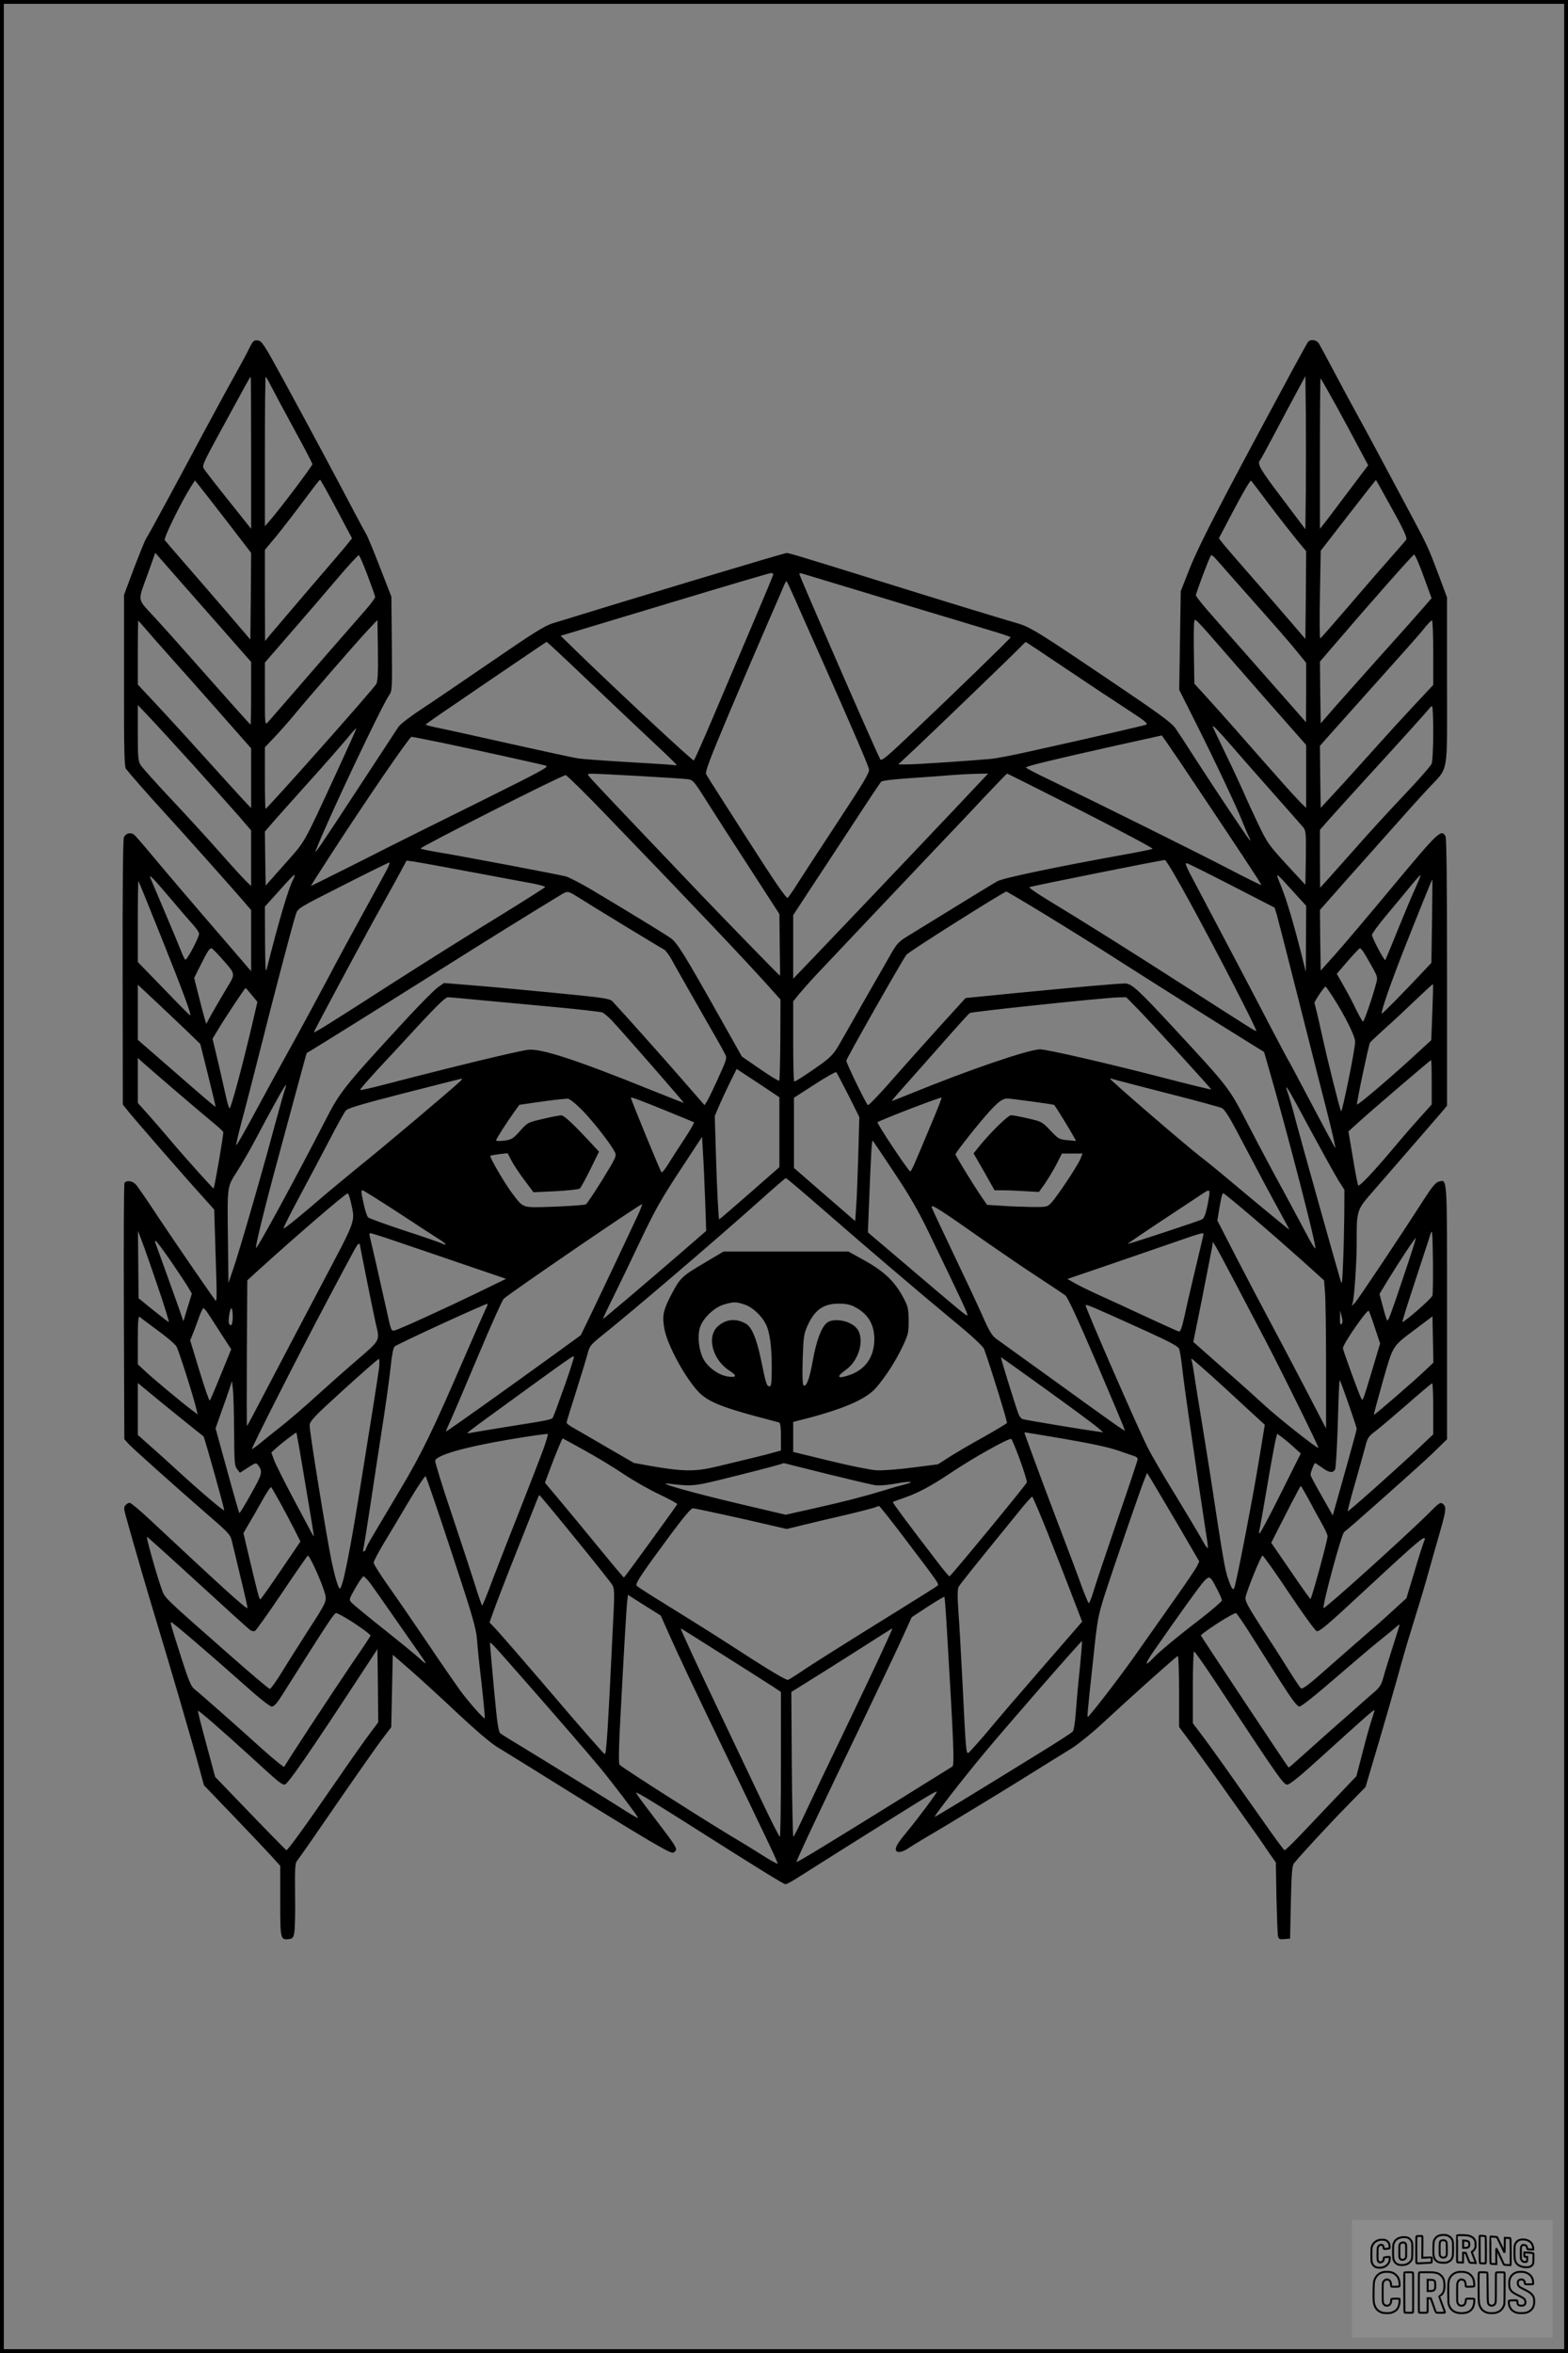<?xml version="1.0" encoding="UTF-8"?>
<svg xmlns="http://www.w3.org/2000/svg" version="1.0" width="1024pt" height="1536pt" viewBox="0 0 1024 1536" preserveAspectRatio="xMidYMid meet">
  <rect x="0" y="0" width="1024" height="1536" fill="#808080" stroke="none"/>
  <g transform="translate(0.00 0.00) scale(1)">
    <g transform="translate(0,1536) scale(0.1,-0.1)" fill="#000000" stroke="none">
      <path d="M1626 13083 c-15 -32 -61 -116 -101 -188 -40 -71 -124 -227 -188 -345 -178 -334 -367 -683 -384 -708 -8 -13 -43 -100 -79 -194 l-64 -171 0 -559 c-1 -437 2 -563 12 -576 27 -35 147 -172 248 -282 103 -112 427 -475 523 -586 l47 -55 0 -200 0 -199 -122 142 c-254 294 -427 497 -528 618 -57 69 -109 128 -115 132 -23 17 -56 8 -66 -19 -6 -18 -9 -320 -8 -885 l1 -858 27 -34 c32 -42 386 -449 493 -566 l77 -86 9 -294 c9 -268 9 -312 -1 -299 -36 47 -267 384 -367 534 -72 110 -141 210 -153 223 -22 24 -61 29 -74 10 -4 -7 -6 -386 -4 -843 l3 -830 31 -34 c35 -36 300 -273 523 -467 136 -118 139 -122 151 -175 7 -30 33 -137 57 -238 25 -102 44 -186 42 -188 -7 -8 -152 123 -633 573 -67 63 -128 114 -136 114 -8 0 -20 -7 -28 -16 -11 -13 -10 -25 3 -72 49 -177 147 -514 203 -697 78 -256 244 -823 280 -960 l27 -99 198 -206 c108 -113 220 -231 249 -263 l51 -57 0 -229 c0 -249 1 -256 57 -249 24 3 29 9 35 43 4 22 7 133 5 246 -2 181 0 209 15 225 9 11 77 107 150 214 222 322 368 532 417 595 l46 60 5 237 5 236 115 -100 c63 -55 202 -182 308 -282 122 -114 219 -197 265 -224 75 -46 149 -91 592 -367 149 -92 332 -204 408 -248 127 -73 140 -79 154 -64 20 19 14 27 -149 241 -59 77 -106 141 -104 143 5 5 79 -39 296 -176 520 -330 668 -421 680 -421 7 0 50 23 94 52 111 71 679 428 795 499 52 32 97 57 99 54 5 -4 -117 -168 -193 -260 -58 -70 -75 -97 -75 -117 0 -26 39 -23 84 8 21 15 131 81 245 148 113 68 328 198 476 290 149 93 304 189 345 214 41 26 128 96 194 157 205 190 490 445 498 445 4 0 8 -104 8 -231 l0 -232 79 -106 c43 -58 157 -216 252 -351 211 -296 193 -271 252 -358 l49 -70 4 -229 c3 -125 7 -238 10 -251 4 -20 10 -23 42 -20 l37 3 5 236 c4 187 8 240 20 255 31 40 229 255 346 374 l122 125 25 85 c73 243 171 582 207 715 23 83 59 204 80 270 21 66 60 194 86 285 25 91 64 226 85 300 42 146 45 170 27 188 -19 19 -25 16 -81 -40 -140 -142 -696 -643 -703 -635 -11 10 117 485 134 496 30 21 504 442 580 516 l92 90 0 831 c0 907 3 864 -56 850 -18 -5 -43 -35 -92 -111 -153 -239 -435 -661 -454 -680 l-20 -20 6 21 c10 34 26 262 26 385 0 226 -3 217 117 354 284 327 401 462 436 503 l37 44 0 870 c0 580 -3 876 -10 889 -27 49 -46 31 -341 -323 -157 -189 -328 -391 -380 -449 l-94 -105 -3 198 -2 198 166 188 c92 103 231 259 309 347 78 88 181 203 230 255 139 151 125 70 125 702 l0 548 -51 137 c-67 179 -81 210 -174 383 -42 80 -131 245 -196 367 -65 122 -138 257 -162 300 -24 43 -88 161 -142 263 -54 102 -104 195 -112 208 -15 24 -54 30 -71 10 -5 -7 -84 -150 -174 -318 -407 -754 -538 -1010 -597 -1157 l-60 -152 -5 -322 -5 -322 111 -221 c130 -259 269 -555 304 -645 14 -35 32 -78 41 -95 8 -17 11 -26 5 -21 -15 15 -230 337 -351 525 -58 91 -119 184 -136 208 -23 33 -111 98 -395 289 -498 337 -552 370 -635 394 -127 37 -494 149 -885 271 -521 162 -606 188 -623 188 -17 0 -1020 -302 -1528 -459 -54 -17 -128 -64 -395 -247 -181 -124 -388 -265 -460 -312 -73 -48 -141 -100 -152 -117 -10 -16 -133 -203 -272 -415 -238 -363 -281 -427 -267 -390 73 190 429 942 479 1013 19 26 20 43 17 335 l-3 307 -74 190 c-40 104 -81 203 -91 220 -10 16 -44 80 -76 140 -106 203 -318 598 -461 860 -131 240 -144 260 -171 263 -26 3 -31 -3 -57 -55z m14 -679 l0 -496 -146 183 c-81 101 -153 194 -161 207 -15 21 -9 33 92 220 195 358 208 382 212 382 2 0 3 -223 3 -496z m131 434 c18 -35 85 -161 150 -280 66 -120 119 -222 119 -228 0 -12 -213 -294 -275 -365 l-35 -40 0 488 c0 268 2 487 5 487 3 0 19 -28 36 -62z m6757 -680 l-3 -253 -152 202 c-145 191 -165 226 -144 249 5 5 52 92 106 194 54 102 118 223 144 270 l46 85 3 -247 c1 -136 1 -361 0 -500z m200 550 c55 -101 124 -228 153 -284 l54 -101 -135 -179 c-74 -98 -144 -192 -157 -207 l-23 -29 0 491 c0 270 2 491 4 491 2 0 49 -82 104 -182z m-6531 -670 l102 -192 -37 -46 c-20 -25 -134 -158 -252 -295 -118 -138 -229 -269 -247 -290 l-32 -40 -1 298 0 298 73 87 c39 48 119 151 177 229 58 78 107 142 110 142 3 0 51 -86 107 -191z m6093 27 c62 -82 142 -184 177 -227 l63 -76 -2 -287 -3 -286 -110 128 c-60 70 -173 200 -250 288 -77 88 -155 178 -173 200 l-32 41 101 192 c56 106 105 189 109 185 4 -4 58 -75 120 -158z m767 35 c104 -185 135 -249 126 -263 -4 -7 -55 -65 -113 -131 -58 -65 -181 -207 -273 -315 -93 -108 -171 -197 -175 -199 -4 -1 -5 127 -2 285 l5 288 180 232 c99 127 180 231 181 230 1 -1 33 -58 71 -127z m-7576 -142 l159 -207 -2 -283 -3 -283 -154 180 c-85 99 -209 242 -275 318 -67 77 -125 144 -130 151 -9 12 105 244 169 346 l28 44 24 -30 c13 -16 96 -122 184 -236z m-103 -621 l262 -298 0 -205 c0 -112 -2 -204 -4 -204 -3 0 -168 185 -411 460 -65 74 -163 183 -218 243 -114 124 -110 93 -39 289 l46 129 51 -58 c27 -31 168 -192 313 -356z m1022 268 c27 -72 50 -136 50 -142 0 -7 -28 -45 -62 -84 -142 -162 -381 -436 -497 -571 -68 -78 -132 -152 -142 -163 -19 -19 -19 -15 -19 185 l0 205 163 188 c90 103 226 261 303 352 76 90 143 162 147 161 5 -1 30 -60 57 -131z m5666 -36 c278 -313 357 -403 408 -467 l56 -69 0 -194 -1 -194 -32 37 c-189 215 -466 529 -564 640 -68 76 -123 144 -123 152 0 14 84 239 98 260 3 5 17 -4 31 -21 14 -16 72 -81 127 -144z m1231 29 l52 -143 -52 -60 c-28 -33 -164 -186 -302 -339 -137 -154 -277 -310 -310 -349 l-60 -69 -3 202 -2 201 66 77 c281 328 541 621 549 622 6 0 34 -64 62 -142z m-4247 13 c0 -6 -67 -166 -149 -358 -81 -191 -196 -462 -255 -600 -59 -139 -111 -255 -115 -257 -7 -5 -472 428 -758 705 l-112 109 52 15 c28 9 333 100 677 204 344 104 633 189 643 190 9 1 17 -3 17 -8z m370 -50 c91 -27 332 -100 535 -162 204 -61 432 -130 508 -153 75 -22 137 -43 137 -46 0 -7 -378 -374 -659 -639 -148 -141 -185 -171 -192 -158 -27 47 -529 1198 -529 1211 0 4 8 5 18 2 9 -3 91 -27 182 -55z m-230 -108 c26 -59 111 -252 190 -428 178 -401 287 -653 295 -686 5 -21 -30 -80 -207 -349 -118 -179 -236 -360 -263 -403 -27 -43 -54 -82 -61 -88 -8 -7 -83 102 -266 388 -141 219 -260 407 -266 418 -8 17 19 89 152 405 90 212 202 473 249 581 47 107 93 214 103 238 9 23 19 40 21 37 3 -3 26 -53 53 -113z m2898 -453 c103 -118 244 -279 315 -359 l127 -144 0 -205 0 -206 -31 30 c-17 16 -95 101 -172 189 -78 88 -191 216 -251 285 -61 69 -147 166 -193 216 l-83 91 -3 189 c-2 104 -1 200 2 214 5 28 -11 45 289 -300z m-7068 175 c63 -71 131 -148 151 -170 20 -22 134 -150 253 -285 l216 -245 0 -195 0 -195 -29 30 c-26 27 -201 220 -436 480 -49 54 -132 143 -182 197 l-93 99 0 211 c0 116 2 209 3 207 2 -2 55 -62 117 -134z m1438 -279 c-17 -32 -713 -816 -724 -816 -2 0 -4 90 -4 201 l0 201 63 66 c35 37 88 97 118 133 91 111 420 490 489 563 l65 69 3 -197 c2 -144 -1 -203 -10 -220z m6902 203 l0 -210 -128 -137 c-70 -75 -168 -182 -217 -237 -49 -55 -157 -174 -239 -265 l-151 -164 -3 202 -2 203 42 48 c48 54 385 431 523 585 50 56 106 120 124 144 19 23 38 42 43 42 4 0 8 -95 8 -211z m-5495 -205 c160 -152 349 -331 420 -397 72 -67 131 -125 133 -129 2 -3 -5 -5 -15 -3 -10 3 -144 11 -298 20 -154 9 -305 20 -335 25 -30 5 -224 47 -430 93 -206 46 -417 93 -467 103 -51 10 -93 21 -93 24 1 3 87 64 193 135 105 72 281 192 392 267 110 75 202 137 205 138 3 0 136 -124 295 -276z m3093 103 c141 -95 322 -215 401 -266 120 -78 141 -95 125 -102 -20 -7 -348 -83 -749 -172 -110 -25 -229 -48 -265 -51 -129 -12 -486 -36 -545 -36 l-59 0 104 97 c112 105 644 617 695 670 16 17 31 31 33 32 2 1 119 -77 260 -172z m-5697 -630 c123 -137 259 -289 302 -338 l77 -90 0 -181 0 -182 -31 30 c-17 16 -93 99 -168 184 -75 85 -219 243 -320 350 -101 107 -192 209 -202 225 -17 26 -19 52 -19 211 l0 182 68 -72 c38 -39 169 -183 293 -319z m8099 209 c0 -96 -5 -187 -10 -201 -6 -15 -88 -108 -183 -208 -95 -100 -236 -254 -313 -342 -78 -88 -162 -182 -187 -210 l-46 -50 -1 189 0 189 57 65 c32 36 134 149 228 252 241 263 418 460 430 476 5 8 13 14 17 14 5 0 8 -78 8 -174z m-1317 -85 c56 -65 181 -207 277 -315 96 -109 183 -207 193 -219 15 -20 17 -42 15 -198 l-3 -175 -124 134 c-118 129 -126 141 -187 269 -35 74 -76 162 -90 196 -15 34 -66 145 -115 246 -49 101 -89 186 -89 188 0 12 30 -19 123 -126z m-5842 -167 c-227 -491 -202 -447 -341 -604 l-125 -141 -3 177 -2 176 72 83 c40 45 147 165 238 266 91 101 192 217 225 256 32 40 60 71 62 69 2 -1 -55 -128 -126 -282z m5511 54 c380 -567 528 -791 525 -795 -3 -2 -103 48 -224 111 -212 110 -845 424 -1160 576 -84 40 -153 76 -153 80 0 8 176 51 575 140 171 38 311 69 312 69 1 1 57 -81 125 -181z m-4800 128 c241 -51 609 -132 652 -144 25 -7 -18 -30 -420 -230 -247 -122 -599 -297 -781 -390 -183 -92 -333 -167 -333 -165 0 1 59 94 131 205 226 349 513 768 526 768 7 0 108 -20 225 -44z m1248 -211 c157 -9 303 -18 326 -21 40 -5 42 -6 134 -152 51 -81 178 -278 282 -438 l188 -291 2 -201 c2 -111 3 -202 2 -202 -3 0 -352 358 -521 535 -631 662 -733 770 -733 777 0 10 -9 11 320 -7z m2239 -42 c-152 -163 -730 -771 -1097 -1155 l-122 -127 0 208 0 207 108 165 c60 90 186 283 282 429 95 146 178 270 184 277 7 7 80 16 186 23 96 7 218 15 270 20 52 4 128 8 169 9 l74 1 -54 -57z m661 -185 c263 -134 473 -246 467 -249 -7 -4 -91 -21 -187 -38 -443 -80 -786 -152 -825 -173 -22 -12 -146 -87 -275 -167 -129 -79 -267 -164 -306 -188 -64 -39 -76 -51 -116 -121 -24 -42 -102 -178 -173 -302 -70 -124 -146 -256 -167 -293 -31 -54 -55 -79 -111 -120 -80 -58 -170 -117 -180 -117 -4 0 -7 118 -7 261 l0 262 37 46 c21 25 71 82 112 126 109 116 543 574 781 825 113 118 263 277 334 353 71 75 131 137 133 137 3 0 220 -109 483 -242z m-3099 -31 c536 -555 891 -929 1060 -1117 l76 -85 -1 -262 c-1 -144 -4 -264 -7 -268 -4 -3 -60 31 -125 76 l-119 82 -135 240 c-246 437 -288 505 -334 536 -42 29 -273 170 -511 312 -71 42 -148 82 -170 88 -55 14 -694 135 -830 157 -60 10 -114 21 -118 25 -9 7 923 479 947 479 7 0 128 -118 267 -263z m3810 -567 c182 -333 443 -840 433 -840 -9 0 -16 4 -469 295 -355 228 -662 421 -902 566 -67 41 -117 76 -110 78 26 9 873 179 885 177 7 0 81 -125 163 -276z m-4706 200 c182 -34 367 -69 413 -77 45 -9 82 -19 82 -23 0 -4 -132 -87 -292 -186 -161 -98 -480 -298 -708 -444 -409 -263 -510 -326 -510 -318 0 7 272 514 384 718 60 107 134 242 165 298 l56 104 40 -5 c22 -3 189 -33 370 -67z m-535 19 c-12 -22 -82 -151 -157 -287 -75 -136 -174 -319 -220 -407 -107 -201 -207 -386 -293 -540 -37 -66 -122 -223 -190 -348 -67 -125 -125 -226 -127 -223 -3 2 15 80 40 173 25 92 75 287 112 433 84 336 220 853 238 904 13 38 19 41 308 187 161 82 297 149 302 149 4 0 -2 -18 -13 -41z m5520 -113 l274 -141 14 -45 c7 -25 69 -265 137 -535 68 -269 153 -604 189 -744 36 -140 61 -250 56 -245 -4 5 -74 135 -155 289 -81 154 -151 285 -155 290 -4 6 -59 109 -122 230 -101 195 -282 538 -488 928 -58 108 -65 127 -46 121 11 -4 145 -70 296 -148z m-6136 42 c-31 -59 -95 -277 -172 -583 -8 -31 -10 12 -11 183 l-1 224 93 103 c50 57 95 104 100 104 4 1 0 -13 -9 -31z m6535 -82 l81 -89 -1 -216 -1 -216 -33 132 c-50 196 -93 339 -126 421 -43 108 -49 110 80 -32z m796 30 c-20 -42 -71 -164 -115 -272 -43 -108 -81 -198 -83 -201 -7 -6 -87 145 -87 164 0 9 42 66 93 127 51 61 122 146 157 189 34 42 65 76 67 74 2 -2 -13 -38 -32 -81z m-8138 -64 c59 -70 126 -148 150 -174 24 -26 43 -54 43 -63 0 -25 -80 -176 -90 -170 -4 3 -16 27 -26 53 -10 26 -58 142 -107 257 -49 116 -92 216 -95 224 -11 29 20 -3 125 -127z m8245 -154 l-4 -273 -61 -65 c-117 -125 -260 -270 -263 -267 -8 8 55 191 142 412 100 254 186 465 188 465 1 0 0 -123 -2 -272z m-8302 -98 c147 -367 205 -524 191 -518 -4 2 -83 81 -174 176 l-167 172 0 267 c0 146 2 264 4 262 2 -2 68 -164 146 -359z m2716 259 c76 -49 546 -335 570 -347 11 -6 33 -35 49 -64 15 -29 97 -172 180 -318 84 -146 160 -279 168 -297 17 -31 16 -32 -55 -188 -39 -86 -74 -152 -78 -148 -4 4 -72 82 -151 173 -120 138 -385 435 -450 504 -16 17 -61 24 -351 52 -183 18 -426 41 -540 50 l-208 17 -39 -27 c-22 -15 -109 -103 -194 -194 -426 -462 -445 -485 -548 -687 -182 -354 -439 -828 -447 -821 -6 7 57 265 143 581 40 149 99 364 130 480 31 115 57 210 58 211 14 6 530 328 952 594 241 152 535 334 705 437 46 28 48 28 106 -8z m3061 -120 c136 -83 351 -217 477 -298 268 -171 599 -380 806 -508 l145 -90 23 -79 c126 -433 325 -1204 312 -1204 -5 0 -31 42 -57 93 -27 50 -96 180 -154 287 -59 107 -160 297 -225 423 -132 254 -125 243 -488 636 -234 252 -276 291 -319 291 -46 0 -317 -24 -717 -63 l-324 -32 -164 -180 c-89 -99 -231 -257 -314 -352 -83 -95 -155 -170 -160 -167 -12 8 -142 275 -141 290 0 13 364 654 392 691 14 20 635 411 653 413 4 0 119 -68 255 -151z m-5380 -285 c95 -108 93 -96 31 -199 -30 -50 -71 -121 -93 -159 l-38 -70 -12 40 c-6 21 -24 89 -39 149 l-28 111 42 84 c45 90 58 110 71 110 4 0 34 -30 66 -66z m7459 39 c10 -16 35 -58 55 -95 37 -66 37 -69 24 -115 -24 -90 -77 -243 -84 -242 -3 0 -23 35 -44 77 -20 43 -57 113 -82 156 l-45 79 24 28 c64 76 122 139 127 139 4 0 15 -12 25 -27z m448 -392 l-7 -181 -100 -92 c-150 -139 -382 -337 -385 -328 -4 10 76 388 85 404 5 7 51 50 103 97 52 46 142 130 200 186 58 55 106 100 108 98 2 -2 0 -84 -4 -184z m-8142 -113 l96 -93 51 -204 c28 -112 50 -205 49 -207 -2 -1 -117 97 -255 218 l-253 220 0 180 0 180 108 -101 c59 -55 150 -142 204 -193z m7492 215 c79 -123 146 -257 146 -294 0 -46 -85 -465 -92 -453 -9 15 -85 317 -128 513 -22 101 -43 188 -46 192 -4 7 64 109 73 109 2 0 23 -30 47 -67z m-7060 12 l37 -45 -34 -147 c-62 -263 -139 -553 -148 -548 -4 3 -12 29 -19 58 -6 28 -29 129 -51 224 l-41 172 38 63 c46 77 173 268 178 268 2 0 20 -20 40 -45z m1506 -35 c113 -10 330 -31 483 -45 152 -14 287 -30 300 -34 12 -5 40 -29 63 -53 65 -69 475 -538 470 -538 -2 0 -98 38 -213 84 -490 198 -720 273 -804 263 -72 -9 -489 -110 -958 -232 -74 -19 -137 -33 -139 -30 -3 2 49 62 114 133 66 70 191 205 278 300 109 117 166 172 180 172 12 0 113 -9 226 -20z m4281 -57 c84 -86 479 -519 479 -525 0 -2 -145 33 -322 79 -368 95 -752 183 -796 183 -72 0 -465 -134 -837 -286 -71 -29 -130 -52 -131 -51 -1 1 34 43 78 92 45 50 157 177 250 282 93 106 175 196 181 200 13 9 880 100 967 102 l55 1 76 -77z m-6302 -519 c95 -82 208 -177 250 -212 42 -34 78 -67 79 -72 4 -10 -57 -362 -63 -368 -3 -3 -197 213 -285 318 -30 36 -89 104 -132 153 l-78 87 0 147 0 147 28 -26 c15 -13 105 -92 201 -174z m8221 41 l0 -145 -83 -92 c-46 -51 -108 -123 -139 -160 -152 -182 -252 -288 -258 -276 -4 7 -20 89 -35 182 l-29 170 65 59 c74 68 470 407 475 407 2 0 4 -65 4 -145z m-4372 -23 l112 -75 0 -228 0 -228 -194 -170 c-107 -94 -197 -171 -199 -171 -5 0 -15 200 -23 470 l-6 205 34 80 c20 44 52 113 72 153 l37 74 27 -18 c15 -10 78 -51 140 -92z m562 -60 l72 -144 -7 -251 c-4 -139 -10 -292 -14 -340 l-6 -88 -200 173 -200 174 0 229 0 229 135 87 c74 48 138 84 141 80 4 -3 39 -71 79 -149z m-2535 89 c-49 -47 -531 -454 -659 -555 -77 -63 -220 -181 -316 -264 -96 -82 -176 -146 -178 -141 -2 5 48 104 111 221 63 117 151 284 196 370 45 87 90 167 99 178 13 16 98 41 382 114 201 51 369 94 375 95 5 0 1 -7 -10 -18z m4611 -76 c187 -47 350 -92 363 -98 17 -8 48 -56 96 -147 152 -289 227 -429 285 -534 33 -60 60 -111 60 -113 0 -3 -242 197 -431 356 -37 31 -102 84 -145 117 -107 83 -594 503 -594 512 0 2 6 2 14 -1 7 -3 166 -44 352 -92z m-5755 24 c-5 -13 -37 -126 -71 -251 -75 -282 -229 -814 -269 -928 l-29 -85 -3 250 c-5 393 -8 372 60 479 32 50 84 141 116 201 112 213 198 366 202 362 2 -3 -1 -15 -6 -28z m6699 -269 c79 -146 160 -292 181 -326 l39 -61 -1 -164 c-1 -90 -4 -231 -8 -314 -6 -145 -7 -148 -19 -105 -53 182 -257 911 -286 1020 -19 74 -42 155 -50 179 -37 103 -16 70 144 -229z m-4200 125 c91 -37 168 -69 172 -71 4 -3 -24 -50 -61 -107 -37 -56 -85 -130 -106 -165 -21 -34 -42 -59 -45 -55 -8 8 -200 477 -200 486 0 8 46 -9 240 -88z m1726 -72 c-124 -297 -133 -317 -142 -319 -9 -3 -220 314 -213 320 14 13 412 166 418 161 2 -2 -26 -75 -63 -162z m-2284 80 c73 -75 184 -217 213 -273 13 -25 10 -33 -81 -181 -52 -84 -101 -157 -108 -161 -8 -4 -100 -11 -205 -15 -218 -7 -199 -13 -276 87 -46 60 -150 238 -143 245 2 2 29 7 59 11 l54 6 25 -48 c14 -27 52 -84 85 -128 l59 -79 145 7 c80 4 151 12 157 17 7 5 38 62 69 125 l57 116 -38 41 c-128 138 -190 197 -209 196 -11 0 -65 -10 -119 -23 -99 -23 -100 -23 -150 -79 -46 -51 -56 -57 -103 -63 -29 -4 -53 -3 -53 2 0 9 66 112 120 188 l32 44 111 16 c103 15 149 20 202 24 13 1 47 -25 97 -75z m2933 57 c82 -11 149 -21 150 -23 12 -16 86 -135 111 -179 l32 -56 -57 5 c-53 5 -59 8 -111 63 -54 57 -57 59 -146 79 -50 12 -100 21 -111 21 -20 0 -134 -112 -207 -202 l-38 -47 69 -120 68 -121 56 0 c31 0 96 -3 145 -6 l89 -5 38 53 c20 29 54 85 75 125 l37 73 68 0 67 0 -15 -37 c-19 -45 -153 -247 -190 -285 -25 -27 -29 -28 -128 -27 -56 1 -144 4 -196 8 l-95 6 -41 60 c-56 83 -165 261 -165 270 0 11 155 207 223 281 56 61 84 82 113 83 6 1 78 -8 159 -19z m-2130 -645 l7 -200 -173 -150 c-222 -192 -497 -425 -501 -425 -2 0 30 69 72 153 41 83 122 251 179 372 86 181 130 259 250 442 l146 222 6 -107 c4 -59 10 -197 14 -307z m1235 180 c98 -146 157 -249 223 -385 238 -493 260 -540 254 -547 -5 -5 -55 37 -384 317 l-265 225 6 155 c15 378 19 451 26 443 4 -4 67 -98 140 -208z m-503 -208 c312 -272 671 -578 884 -754 128 -105 200 -172 206 -190 45 -124 153 -475 149 -482 -3 -5 -72 -46 -153 -92 -82 -45 -182 -104 -223 -130 l-75 -48 -165 -21 c-91 -12 -196 -20 -235 -18 -38 2 -177 30 -307 62 l-238 58 0 98 0 98 83 21 c260 68 400 131 463 207 65 78 122 168 167 261 39 82 41 92 41 173 -1 78 -4 92 -35 150 -55 103 -123 169 -248 239 l-110 61 -408 0 -408 0 -133 -79 c-144 -85 -153 -95 -217 -220 -44 -86 -51 -125 -36 -206 19 -103 128 -306 217 -405 58 -64 145 -102 379 -165 77 -20 146 -39 153 -41 8 -2 12 -30 12 -93 l0 -90 -52 -14 c-51 -15 -124 -32 -377 -93 -133 -31 -211 -30 -414 5 l-117 21 -178 103 c-97 57 -196 114 -219 127 -24 13 -43 28 -43 33 0 5 29 100 65 212 35 111 69 223 75 248 10 39 22 53 93 110 201 160 785 660 1052 900 77 69 143 126 147 126 4 1 96 -77 205 -172z m-2736 -53 c123 -81 243 -159 266 -173 47 -29 59 -49 16 -27 -16 7 -127 46 -248 85 -121 40 -225 78 -231 84 -7 7 -19 44 -28 84 -18 82 -19 93 -8 93 5 0 110 -66 233 -146z m5295 106 c-16 -99 -29 -141 -46 -150 -20 -11 -472 -160 -485 -160 -4 0 100 71 232 158 131 86 249 165 263 174 38 25 43 22 36 -22z m-5606 -32 c30 -141 46 -97 -200 -563 -122 -231 -278 -528 -347 -660 -69 -132 -127 -242 -130 -244 -2 -3 -2 210 -1 473 l3 478 60 55 c262 238 582 513 596 513 4 0 12 -24 19 -52z m5891 -105 c101 -86 247 -214 325 -284 l141 -127 6 -78 c4 -42 7 -260 7 -483 l0 -406 -148 285 c-82 157 -184 350 -227 430 -43 80 -136 257 -207 394 l-128 249 10 61 c18 102 21 116 30 116 4 0 90 -71 191 -157z m-4015 15 c-56 -120 -218 -463 -298 -629 l-75 -155 -154 -112 c-301 -218 -724 -520 -727 -517 -1 1 13 35 32 76 19 41 100 232 181 424 81 193 155 357 164 366 33 33 883 614 903 618 4 0 -8 -32 -26 -71z m2284 -182 c102 -71 253 -174 335 -227 83 -54 160 -106 173 -116 15 -12 86 -166 207 -448 101 -236 183 -431 181 -433 -4 -4 -63 38 -506 358 -162 117 -312 225 -332 239 -30 22 -47 49 -96 161 -33 74 -119 257 -190 405 -71 149 -133 281 -137 293 -8 27 44 -6 365 -232z m2905 -343 c-4 -18 -181 -173 -197 -173 -2 0 35 120 84 268 48 147 94 285 100 307 12 35 13 15 16 -170 1 -115 0 -220 -3 -232z m-8325 60 c44 -128 76 -233 72 -233 -4 1 -50 36 -102 78 l-95 77 -2 220 -2 220 25 -65 c14 -36 61 -170 104 -297z m1532 302 c73 -24 270 -92 438 -149 l305 -104 -185 -90 c-215 -104 -512 -240 -543 -247 -21 -6 -24 1 -49 117 -51 230 -109 483 -114 501 -3 9 -1 17 5 17 5 0 70 -20 143 -45z m5298 40 c0 -4 -23 -101 -51 -218 -28 -117 -61 -259 -73 -317 -17 -76 -27 -104 -37 -102 -8 2 -102 44 -209 94 -107 50 -248 115 -313 144 -65 30 -138 65 -162 80 l-44 25 322 110 c177 61 372 128 432 149 110 38 135 45 135 35z m1310 -266 c-86 -257 -102 -299 -110 -299 -3 0 -16 39 -28 87 l-23 86 52 86 c79 129 181 283 185 279 2 -2 -32 -110 -76 -239z m-8054 88 c50 -73 101 -150 114 -172 l23 -40 -28 -90 -27 -90 -35 100 c-56 157 -139 388 -147 408 -5 9 -4 17 0 17 5 0 50 -60 100 -133z m6954 -147 c62 -118 153 -291 202 -385 109 -209 338 -674 338 -686 0 -12 -259 192 -349 275 -42 39 -164 149 -272 243 l-196 173 58 287 c31 159 60 306 64 327 l6 39 18 -29 c10 -16 69 -126 131 -244z m-5720 258 c0 -11 92 -467 104 -518 27 -114 32 -105 -121 -237 -76 -65 -196 -172 -268 -237 -71 -65 -173 -153 -225 -194 -52 -41 -116 -92 -142 -114 -26 -21 -50 -38 -53 -38 -8 0 314 634 498 980 190 358 191 360 200 360 4 0 7 -1 7 -2z m2513 -394 c51 -17 108 -70 137 -125 27 -52 40 -145 40 -286 0 -99 -3 -123 -14 -123 -19 0 -23 13 -56 173 -30 143 -61 216 -102 238 -65 35 -127 28 -180 -19 -75 -68 -35 -220 79 -292 50 -32 43 -45 -18 -35 -59 10 -129 62 -156 115 -29 57 -39 142 -23 200 16 60 91 134 157 154 63 19 80 19 136 0z m-1692 -31 c-10 -21 -69 -155 -131 -298 -212 -491 -285 -642 -427 -880 -75 -126 -156 -263 -180 -303 -24 -40 -43 -77 -43 -82 0 -5 -5 -12 -11 -16 -8 -5 -10 1 -5 19 3 14 24 144 46 289 22 145 57 378 79 518 22 140 45 309 52 375 7 73 17 126 26 135 11 13 585 277 606 279 4 1 -1 -16 -12 -36z m2408 17 c88 -44 131 -114 131 -212 0 -114 -57 -197 -159 -233 -82 -29 -94 -15 -28 32 89 62 127 206 72 272 -44 52 -156 71 -197 34 -35 -30 -67 -118 -89 -240 -22 -123 -42 -178 -61 -167 -7 5 -9 57 -6 168 5 149 7 167 32 223 47 103 104 143 204 143 43 0 75 -6 101 -20z m1919 -165 c137 -62 196 -94 202 -109 5 -12 14 -66 20 -121 6 -55 24 -190 40 -300 16 -110 45 -310 65 -445 20 -135 43 -287 51 -338 9 -52 14 -96 11 -98 -3 -3 -23 28 -45 69 -23 41 -100 169 -171 286 -72 116 -151 252 -176 302 -66 130 -405 908 -405 928 0 10 43 -8 408 -174z m-6147 132 c8 -12 48 -72 87 -134 l72 -111 -67 -164 c-36 -89 -69 -166 -73 -171 -3 -4 -34 83 -67 193 l-61 200 23 57 c12 32 30 79 39 106 10 26 21 47 24 47 4 0 14 -11 23 -23z m169 -32 c0 -50 -10 -69 -24 -46 -8 13 5 101 15 101 5 0 9 -25 9 -55z m7459 -73 l34 -102 -53 -178 c-60 -199 -60 -200 -70 -181 -14 24 -120 316 -120 328 0 27 159 257 169 244 3 -4 22 -54 40 -111z m-218 25 c-8 -8 -11 2 -10 39 l1 49 10 -38 c7 -28 7 -42 -1 -50z m-7731 -42 c58 -42 113 -89 122 -104 14 -22 111 -325 132 -415 l7 -29 -38 28 c-69 52 -267 217 -310 259 l-43 40 0 159 c0 126 3 157 13 150 6 -6 59 -45 117 -88z m8273 -265 c-78 -74 -327 -289 -331 -286 -1 2 25 100 58 217 70 244 59 226 220 347 l105 79 3 -151 3 -151 -58 -55z m-5619 -106 c-37 -104 -70 -194 -75 -200 -9 -11 -42 -18 -304 -59 -88 -14 -180 -30 -205 -34 -25 -5 -46 -8 -48 -6 -2 1 52 43 120 92 586 426 572 416 576 405 1 -5 -27 -94 -64 -198z m3149 -15 c161 -116 310 -226 332 -245 l40 -34 -45 6 c-70 9 -463 74 -481 80 -9 2 -21 17 -27 32 -24 65 -119 372 -115 372 2 0 135 -95 296 -211z m-4357 144 c-4 -32 -21 -141 -37 -243 -16 -102 -59 -365 -94 -586 -62 -385 -108 -614 -126 -614 -9 0 -32 77 -53 176 -33 159 -147 861 -144 891 3 28 32 59 223 232 121 110 224 200 229 200 4 1 5 -25 2 -56z m5439 -57 c55 -50 132 -120 170 -156 39 -36 94 -87 123 -113 l52 -48 -45 -272 c-38 -228 -126 -684 -151 -782 -9 -34 -19 -23 -44 50 -20 57 -33 130 -115 670 -20 127 -49 309 -65 405 -16 96 -34 209 -40 250 -6 41 -13 84 -17 95 -5 18 -4 19 13 5 10 -8 64 -55 119 -104z m945 -343 c0 -7 -30 -117 -66 -245 -36 -128 -71 -253 -78 -277 l-12 -44 -71 125 c-39 68 -72 130 -74 138 -2 12 15 60 28 79 1 2 21 -11 45 -28 47 -35 73 -39 87 -13 5 9 12 132 17 272 7 249 10 300 13 310 3 7 111 -303 111 -317z m-7331 -19 c1 -201 3 -224 20 -245 l18 -23 53 34 c51 33 53 33 67 14 30 -41 25 -58 -48 -187 -39 -71 -73 -126 -76 -124 -2 3 -24 78 -49 168 -25 90 -59 214 -76 275 l-30 110 35 100 c20 54 44 124 54 154 l18 55 6 -55 c4 -30 7 -155 8 -276z m-339 81 c74 -60 137 -110 139 -111 6 -5 139 -479 135 -483 -5 -5 -149 117 -299 254 -66 61 -153 139 -193 174 l-72 64 0 169 0 170 78 -64 c42 -36 138 -113 212 -173z m8170 68 l0 -166 -97 -92 c-161 -151 -457 -414 -461 -410 -2 2 18 82 46 177 27 95 57 203 67 240 15 61 21 71 68 106 29 22 122 101 207 175 85 75 158 136 163 137 4 0 7 -75 7 -167z m-7366 -489 c31 -182 56 -335 56 -340 -1 -5 -10 9 -21 31 -12 22 -66 124 -121 227 -54 103 -108 209 -118 237 l-18 49 27 25 c38 35 133 108 137 105 1 -2 28 -152 58 -334z m1556 230 c-17 -47 -84 -220 -148 -383 -65 -163 -147 -374 -183 -468 -35 -95 -67 -173 -70 -173 -3 0 -25 62 -48 138 -24 75 -92 283 -152 462 -61 179 -108 334 -107 344 5 36 189 89 478 138 140 24 256 40 258 37 2 -4 -11 -47 -28 -95z m3407 62 c169 -29 289 -55 348 -76 50 -17 98 -34 108 -37 9 -3 17 -11 17 -18 0 -6 -60 -187 -134 -401 -73 -214 -144 -424 -156 -466 -13 -43 -26 -75 -30 -73 -4 3 -24 51 -45 107 -20 57 -90 243 -155 413 -65 171 -138 366 -163 435 -25 69 -49 133 -52 143 -4 9 -5 17 -2 17 3 0 122 -20 264 -44z m1489 -50 l49 -44 -130 -260 c-71 -143 -134 -260 -138 -261 -5 -1 -6 7 -3 17 3 9 26 139 51 287 25 149 51 287 56 308 l10 38 28 -21 c16 -11 51 -40 77 -64z m-4630 -23 c76 -42 193 -112 259 -157 66 -44 172 -104 235 -133 63 -30 114 -58 113 -62 -2 -7 -334 -465 -348 -479 -1 -2 -72 82 -156 185 -84 103 -200 243 -257 311 l-103 123 36 97 c38 100 76 192 80 192 1 0 64 -34 141 -77z m2845 -63 c27 -74 47 -140 45 -147 -7 -18 -497 -613 -505 -613 -5 0 -43 46 -86 103 -187 243 -287 378 -284 382 2 2 37 15 78 29 91 32 176 78 306 165 135 91 370 223 389 218 4 -2 30 -63 57 -137z m-1246 -95 c143 -35 278 -67 300 -70 24 -4 79 0 133 10 96 18 137 15 61 -5 -24 -6 -82 -22 -129 -37 -145 -44 -258 -73 -457 -118 l-192 -43 -293 69 c-311 73 -564 144 -473 134 167 -19 154 -21 454 54 157 39 287 74 290 77 3 3 15 3 26 -1 11 -3 137 -34 280 -70z m2275 -324 l142 -244 -15 -31 c-8 -17 -71 -110 -139 -206 -68 -96 -177 -251 -243 -345 -94 -136 -276 -374 -327 -430 -10 -11 -11 -16 32 380 27 259 31 276 78 425 55 169 235 694 259 750 l14 35 28 -45 c15 -25 92 -155 171 -289z m-4742 -181 c138 -418 161 -497 167 -570 3 -47 17 -181 31 -299 13 -118 22 -216 20 -218 -6 -6 -105 106 -161 182 -28 39 -122 174 -207 301 -86 127 -201 295 -257 374 -56 78 -101 150 -101 159 0 9 29 64 63 121 35 58 110 183 166 278 57 96 107 170 111 165 4 -4 80 -226 168 -493z m-1120 324 c27 -49 69 -128 92 -173 l42 -84 -128 -188 c-70 -104 -130 -189 -134 -189 -7 0 -16 33 -80 304 l-30 128 33 57 c19 31 58 100 88 153 29 54 57 94 60 90 4 -4 29 -48 57 -98z m6718 19 c26 -49 64 -119 85 -156 22 -38 39 -76 39 -85 0 -28 -105 -412 -112 -410 -4 2 -63 85 -131 185 l-125 182 37 73 c21 40 63 124 95 186 32 61 59 112 61 112 2 0 25 -39 51 -87z m-4790 -254 c126 -154 236 -293 244 -307 13 -24 14 -57 3 -262 -35 -728 -43 -840 -54 -840 -5 0 -158 174 -340 388 -182 213 -350 406 -372 429 l-40 42 28 78 c15 43 83 220 152 393 69 173 129 325 134 338 5 12 10 22 12 22 2 0 107 -126 233 -281z m3082 44 c50 -126 122 -309 160 -409 l69 -180 -31 -36 c-17 -20 -130 -150 -251 -289 -121 -139 -271 -314 -333 -389 -63 -74 -120 -138 -127 -142 -16 -9 -17 9 -40 472 -9 173 -20 377 -26 453 -7 100 -6 144 2 159 10 18 80 106 418 521 31 37 58 67 62 67 3 0 47 -102 97 -227z m-927 -49 c220 -290 223 -294 212 -305 -5 -5 -128 -82 -273 -172 -334 -207 -552 -344 -629 -397 -33 -22 -67 -43 -75 -46 -9 -3 -106 53 -238 138 -230 149 -319 205 -584 369 -86 53 -160 101 -166 107 -12 12 26 70 216 327 94 126 139 180 152 179 18 -1 340 -71 525 -115 l87 -20 103 25 c57 14 181 44 275 65 93 22 181 45 195 50 13 5 27 10 30 10 3 1 80 -96 170 -215z m-4615 -289 c180 -165 333 -304 341 -308 8 -5 20 -6 28 -4 7 3 86 114 175 246 89 133 166 243 170 246 9 6 81 -149 106 -228 22 -70 25 -61 -111 -272 -56 -88 -132 -207 -167 -265 -36 -58 -70 -105 -76 -105 -6 0 -134 108 -283 240 -415 365 -402 353 -422 409 -34 93 -105 347 -97 344 5 -2 156 -138 336 -303z m8006 278 c-5 -10 -34 -98 -63 -197 l-54 -179 -90 -82 c-49 -46 -129 -116 -176 -156 -47 -41 -159 -138 -248 -217 -121 -108 -165 -141 -175 -133 -7 6 -41 57 -76 113 -35 57 -115 182 -178 278 -94 146 -112 180 -108 203 10 48 101 272 111 272 6 0 84 -110 174 -245 90 -135 171 -246 180 -248 20 -3 67 37 321 273 279 259 364 334 378 334 9 1 10 -4 4 -16z m-6882 -281 c19 -26 86 -121 149 -212 63 -91 136 -195 163 -233 26 -37 48 -70 48 -74 0 -4 -17 9 -37 28 -21 20 -126 106 -233 191 -107 85 -203 164 -214 176 -18 20 -17 22 25 96 24 42 48 76 53 76 6 -1 27 -22 46 -48z m5529 -37 c17 -33 31 -65 31 -72 0 -7 -60 -58 -132 -115 -161 -123 -283 -225 -322 -267 -52 -55 -49 -33 6 47 178 256 304 431 331 460 37 38 40 36 86 -53z m-3585 -281 c62 -140 164 -356 366 -774 310 -642 352 -731 348 -736 -3 -2 -45 21 -94 52 -49 31 -116 73 -149 92 -192 113 -763 477 -789 502 -6 6 -5 99 2 237 22 428 42 768 47 820 l6 52 107 -68 107 -67 49 -110z m1821 -1 c44 -738 49 -867 34 -875 -8 -5 -157 -98 -331 -206 -451 -280 -682 -421 -686 -417 -5 4 159 351 438 930 114 237 231 484 260 549 l54 119 105 69 c57 37 106 66 109 64 2 -3 10 -107 17 -233z m-3921 92 c66 -39 156 -104 156 -112 0 -3 -52 -82 -117 -176 -145 -214 -441 -665 -446 -680 -2 -6 -68 47 -148 119 -168 152 -406 362 -442 390 -19 15 -37 59 -77 184 -77 241 -80 250 -71 250 9 0 261 -216 481 -412 94 -84 162 -138 175 -138 16 0 36 23 76 88 298 471 331 522 345 522 5 0 36 -16 68 -35z m5883 -72 c38 -60 125 -197 193 -305 97 -153 130 -197 146 -198 13 0 101 70 235 186 118 102 252 216 298 252 46 37 93 75 103 85 10 9 18 14 18 11 0 -4 -20 -68 -44 -143 -24 -75 -52 -164 -61 -199 -16 -56 -24 -68 -79 -114 -33 -29 -84 -73 -111 -98 -28 -25 -102 -90 -165 -145 -62 -55 -147 -131 -188 -168 -41 -37 -75 -67 -77 -65 -26 35 -575 861 -573 863 44 40 210 145 230 145 3 0 37 -48 75 -107z m-3425 -166 c150 -95 297 -188 326 -207 l52 -35 0 -472 c0 -260 -3 -473 -7 -473 -5 1 -60 110 -123 243 -63 133 -174 366 -246 517 -164 343 -283 600 -278 600 2 0 126 -78 276 -173z m1084 121 c-72 -159 -190 -407 -318 -673 -80 -165 -180 -375 -223 -467 -43 -93 -80 -168 -84 -168 -3 0 -8 213 -10 473 l-3 472 93 58 c52 32 200 125 329 207 129 83 236 150 237 150 2 0 -8 -24 -21 -52z m1245 -219 c-11 -101 -22 -230 -26 -286 -4 -56 -12 -108 -19 -116 -6 -8 -110 -75 -231 -149 -439 -271 -665 -408 -670 -408 -10 0 184 249 318 410 169 203 639 741 643 737 2 -2 -5 -86 -15 -188z m-3601 -96 c196 -223 391 -449 461 -533 80 -95 260 -333 256 -337 -2 -2 -33 15 -68 37 -98 63 -506 315 -669 414 -80 48 -152 93 -161 100 -14 9 -22 65 -43 291 -14 154 -26 287 -26 295 1 17 3 14 250 -267z m-1033 -317 c-30 -39 -121 -168 -202 -286 -224 -325 -337 -481 -345 -478 -3 2 -110 110 -236 241 l-229 238 -57 212 c-32 117 -57 215 -55 219 2 7 167 -137 352 -306 172 -158 194 -176 214 -176 19 0 162 207 501 725 l105 160 3 -239 2 -239 -53 -71z m5513 347 c419 -636 452 -683 476 -683 17 0 87 57 236 193 246 223 330 298 334 294 1 -1 -6 -28 -17 -60 -11 -31 -38 -128 -60 -215 l-41 -157 -86 -90 c-48 -50 -152 -159 -231 -243 -79 -84 -147 -152 -152 -150 -4 2 -41 50 -82 108 -288 409 -399 565 -454 638 l-63 83 0 234 c0 129 4 235 8 235 4 0 64 -84 132 -187z"></path>
    </g>
  </g>
  <rect x="0.0" y="0.0" width="1024.0" height="1536.0" fill="none" stroke="black" stroke-width="5"></rect>
  <g transform="translate(882.93 1449.20) scale(0.128)" opacity="1.0">
    <rect x="0" y="0" width="1024.0" height="600.0" fill="white" fill-opacity="0.1"></rect>
    <g transform="translate(0,650) scale(0.1,-0.1)" stroke="none">
      <path fill="none" stroke="#000000" stroke-width="100" d="M4491 5720 c-164 -43 -269 -147 -319 -315 -19 -65 -29 -577 -13 -693 25 -190 116 -310 276 -367 63 -23 284 -32 370 -16 122 22 249 110 294 205 51 104 56 150 56 496 0 341 -4 385 -48 478 -46 100 -156 184 -282 217 -83 21 -241 19 -334 -5z m270 -273 c19 -12 43 -40 54 -62 18 -37 20 -64 23 -320 5 -339 -1 -384 -56 -436 -87 -82 -235 -56 -289 51 -22 43 -23 53 -23 335 0 314 7 370 52 412 34 32 66 42 139 42 53 1 73 -4 100 -22z"></path>
      <path fill="none" stroke="#000000" stroke-width="100" d="M5367 5723 c-4 -3 -7 -311 -7 -683 0 -618 1 -679 17 -691 12 -10 51 -14 152 -14 l136 0 3 248 2 248 67 -3 67 -3 34 -85 c18 -47 58 -152 89 -235 30 -82 63 -158 73 -168 14 -15 40 -19 165 -24 l148 -6 -5 34 c-4 19 -49 143 -102 276 -53 133 -96 246 -96 251 0 6 15 19 33 31 53 33 104 92 134 156 27 57 28 67 27 195 0 115 -4 144 -23 193 -31 80 -76 135 -148 183 -83 56 -166 82 -303 94 -129 11 -453 14 -463 3z m541 -300 c55 -27 77 -73 77 -163 0 -61 -4 -82 -23 -111 -34 -55 -73 -69 -191 -69 l-101 0 0 187 0 186 101 -6 c66 -4 114 -12 137 -24z"></path>
      <path fill="none" stroke="#000000" stroke-width="100" d="M6514 5685 c-4 -9 -5 -320 -2 -690 3 -511 7 -678 16 -687 19 -19 273 -30 291 -13 11 11 13 126 12 675 -1 364 -6 672 -11 685 -11 28 -27 31 -187 40 -99 6 -114 5 -119 -10z"></path>
      <path fill="none" stroke="#000000" stroke-width="100" d="M3355 5683 c-27 -3 -55 -9 -62 -15 -10 -8 -13 -150 -13 -683 0 -592 2 -674 15 -685 12 -10 52 -11 173 -6 362 15 578 29 590 38 8 7 12 46 12 129 0 108 -2 119 -20 129 -11 6 -24 9 -28 7 -4 -3 -103 -8 -221 -12 l-214 -7 5 545 c4 384 2 549 -5 556 -11 11 -120 12 -232 4z"></path>
      <path fill="none" stroke="#000000" stroke-width="100" d="M7067 5654 c-4 -4 -7 -310 -7 -680 0 -625 1 -673 18 -692 15 -18 31 -21 152 -24 l134 -3 -3 400 c-2 277 1 397 8 390 11 -11 153 -311 251 -530 96 -215 128 -281 142 -292 7 -6 82 -14 165 -17 l153 -7 11 28 c14 34 3 1333 -11 1347 -5 5 -70 11 -144 14 l-136 5 -1 -54 c-1 -30 -5 -200 -8 -379 l-6 -325 -73 150 c-40 83 -123 256 -184 385 -61 129 -117 242 -125 252 -11 12 -40 18 -121 22 -59 4 -130 9 -157 12 -28 3 -54 2 -58 -2z"></path>
      <path fill="none" stroke="#000000" stroke-width="100" d="M2507 5614 c-220 -49 -342 -159 -394 -357 -24 -91 -24 -641 0 -740 57 -233 232 -339 510 -310 56 6 127 21 158 33 76 29 187 114 226 174 64 95 67 114 71 505 2 232 -1 371 -8 404 -27 126 -116 235 -228 278 -74 29 -236 35 -335 13z m191 -281 c15 -11 36 -35 47 -54 19 -32 20 -52 20 -349 0 -309 0 -316 -23 -362 -31 -62 -75 -89 -155 -95 -53 -4 -67 -2 -97 19 -19 13 -44 41 -55 63 -19 37 -20 60 -20 350 0 337 2 351 60 405 54 51 169 63 223 23z"></path>
      <path fill="none" stroke="#000000" stroke-width="100" d="M8568 5491 c-133 -43 -219 -134 -262 -280 -13 -45 -16 -107 -16 -343 0 -320 9 -395 60 -506 73 -156 258 -255 506 -269 191 -11 324 47 376 165 19 42 22 70 26 288 4 209 3 242 -11 256 -19 18 -186 38 -347 41 l-105 2 -3 -95 c-1 -52 2 -102 7 -109 6 -10 33 -16 75 -19 l66 -4 0 -105 c0 -98 -1 -105 -26 -130 -23 -23 -31 -25 -99 -21 -64 3 -79 7 -112 34 -21 16 -49 52 -63 80 -25 49 -25 51 -25 324 0 303 6 348 56 402 28 29 32 30 99 26 105 -6 152 -50 167 -158 8 -53 9 -54 48 -62 22 -5 90 -10 150 -11 l110 -2 3 43 c4 52 -30 180 -66 245 -53 99 -179 183 -317 212 -96 20 -226 18 -297 -4z"></path>
      <path fill="none" stroke="#000000" stroke-width="100" d="M1390 5484 c-203 -45 -359 -207 -390 -404 -13 -83 -13 -616 0 -694 20 -123 100 -235 203 -281 98 -45 271 -51 387 -13 211 67 340 238 340 451 0 54 -3 69 -17 74 -24 9 -264 -15 -280 -28 -7 -7 -13 -31 -13 -60 0 -56 -13 -95 -43 -128 -31 -34 -95 -61 -144 -61 -35 0 -48 6 -77 35 -52 52 -58 99 -54 423 3 257 5 280 24 323 42 89 120 132 202 109 53 -14 72 -42 81 -120 11 -90 15 -92 150 -79 62 6 125 15 138 20 25 9 25 10 21 107 -3 82 -9 106 -33 155 -33 68 -97 130 -163 160 -60 27 -235 33 -332 11z"></path>
      <path fill="none" stroke="#000000" stroke-width="100" d="M1600 3845 c-239 -44 -424 -235 -476 -495 -22 -109 -33 -831 -15 -1000 31 -300 174 -492 425 -572 45 -15 100 -21 211 -25 181 -6 263 8 380 66 147 73 214 152 266 311 26 78 32 117 37 219 4 98 2 125 -9 132 -22 14 -393 11 -407 -3 -7 -7 -12 -39 -12 -73 0 -169 -84 -275 -217 -275 -68 0 -110 18 -150 64 -65 73 -68 99 -68 606 0 446 1 456 22 515 78 208 337 201 392 -11 6 -23 13 -75 16 -115 3 -41 10 -78 15 -83 10 -10 289 -10 357 0 63 9 67 18 60 147 -12 210 -62 331 -181 445 -86 82 -165 123 -280 146 -94 19 -261 20 -366 1z"></path>
      <path fill="none" stroke="#000000" stroke-width="100" d="M5376 3840 c-151 -39 -268 -118 -350 -237 -106 -157 -118 -245 -114 -863 4 -463 5 -477 27 -550 33 -106 72 -178 131 -243 123 -135 290 -197 526 -197 326 0 528 127 610 384 34 106 48 339 20 349 -29 12 -386 9 -400 -2 -7 -6 -16 -44 -20 -85 -17 -192 -81 -266 -226 -266 -93 1 -163 55 -197 152 -16 48 -18 92 -18 503 0 437 1 452 22 520 26 81 57 119 121 147 78 35 188 8 237 -56 30 -40 55 -133 55 -206 0 -92 6 -95 157 -92 70 1 161 5 201 8 87 8 88 9 78 158 -12 189 -62 314 -170 422 -76 76 -130 109 -241 144 -102 33 -337 38 -449 10z"></path>
      <path fill="none" stroke="#000000" stroke-width="100" d="M8441 3845 c-204 -45 -357 -196 -406 -402 -24 -99 -17 -331 13 -416 47 -137 141 -225 342 -323 334 -162 396 -203 438 -284 19 -37 23 -57 20 -116 -3 -59 -8 -77 -30 -107 -39 -50 -98 -70 -190 -65 -137 7 -187 57 -188 185 0 95 4 94 -223 86 -106 -3 -198 -10 -204 -16 -17 -13 -17 -107 1 -200 44 -226 196 -375 436 -423 103 -20 339 -15 435 10 199 53 340 189 391 377 21 78 28 222 15 311 -16 115 -56 191 -145 276 -85 81 -145 117 -386 235 -250 122 -298 173 -301 319 -3 109 52 167 164 175 115 8 183 -49 194 -164 3 -32 10 -64 16 -70 10 -14 340 -17 387 -4 24 7 25 9 22 92 -5 150 -54 269 -153 369 -69 70 -189 133 -297 155 -90 18 -265 18 -351 0z"></path>
      <path fill="none" stroke="#000000" stroke-width="100" d="M2710 3833 c-14 -2 -29 -9 -35 -14 -7 -7 -9 -354 -7 -1017 3 -910 5 -1008 20 -1019 20 -16 384 -18 413 -3 19 10 19 32 19 1019 0 923 -1 1010 -16 1022 -13 10 -61 14 -193 16 -97 1 -187 -1 -201 -4z"></path>
      <path fill="none" stroke="#000000" stroke-width="100" d="M3455 3833 c-47 -12 -45 32 -45 -1034 0 -987 0 -1009 19 -1019 12 -6 98 -10 210 -10 159 0 192 3 205 16 14 13 16 61 16 370 l0 355 81 -3 82 -3 88 -245 c49 -135 105 -292 124 -350 20 -58 45 -113 57 -122 18 -16 45 -18 229 -18 184 0 210 2 216 16 7 19 16 -7 -153 448 -74 197 -134 362 -134 366 0 4 23 22 50 40 162 104 228 273 217 560 -8 225 -46 336 -153 450 -104 110 -219 160 -413 179 -101 11 -657 13 -696 4z m721 -409 c64 -48 69 -61 72 -231 4 -176 -7 -223 -59 -267 -43 -36 -89 -46 -216 -46 l-113 0 0 286 0 286 144 -4 c127 -3 148 -5 172 -24z"></path>
      <path fill="none" stroke="#000000" stroke-width="100" d="M6510 3834 c-51 -11 -50 7 -50 -683 1 -672 7 -842 35 -951 45 -175 148 -311 289 -380 117 -58 200 -73 376 -68 124 4 156 9 225 32 108 37 176 79 246 153 61 66 117 169 140 258 9 37 13 248 16 831 4 727 3 782 -13 795 -13 11 -57 14 -204 14 -171 0 -190 -2 -209 -19 -21 -19 -21 -19 -21 -746 0 -782 0 -782 -52 -861 -64 -95 -228 -106 -302 -19 -61 73 -60 64 -66 877 -4 562 -8 745 -17 754 -13 13 -341 23 -393 13z"></path>
    </g>
  </g>
</svg>
